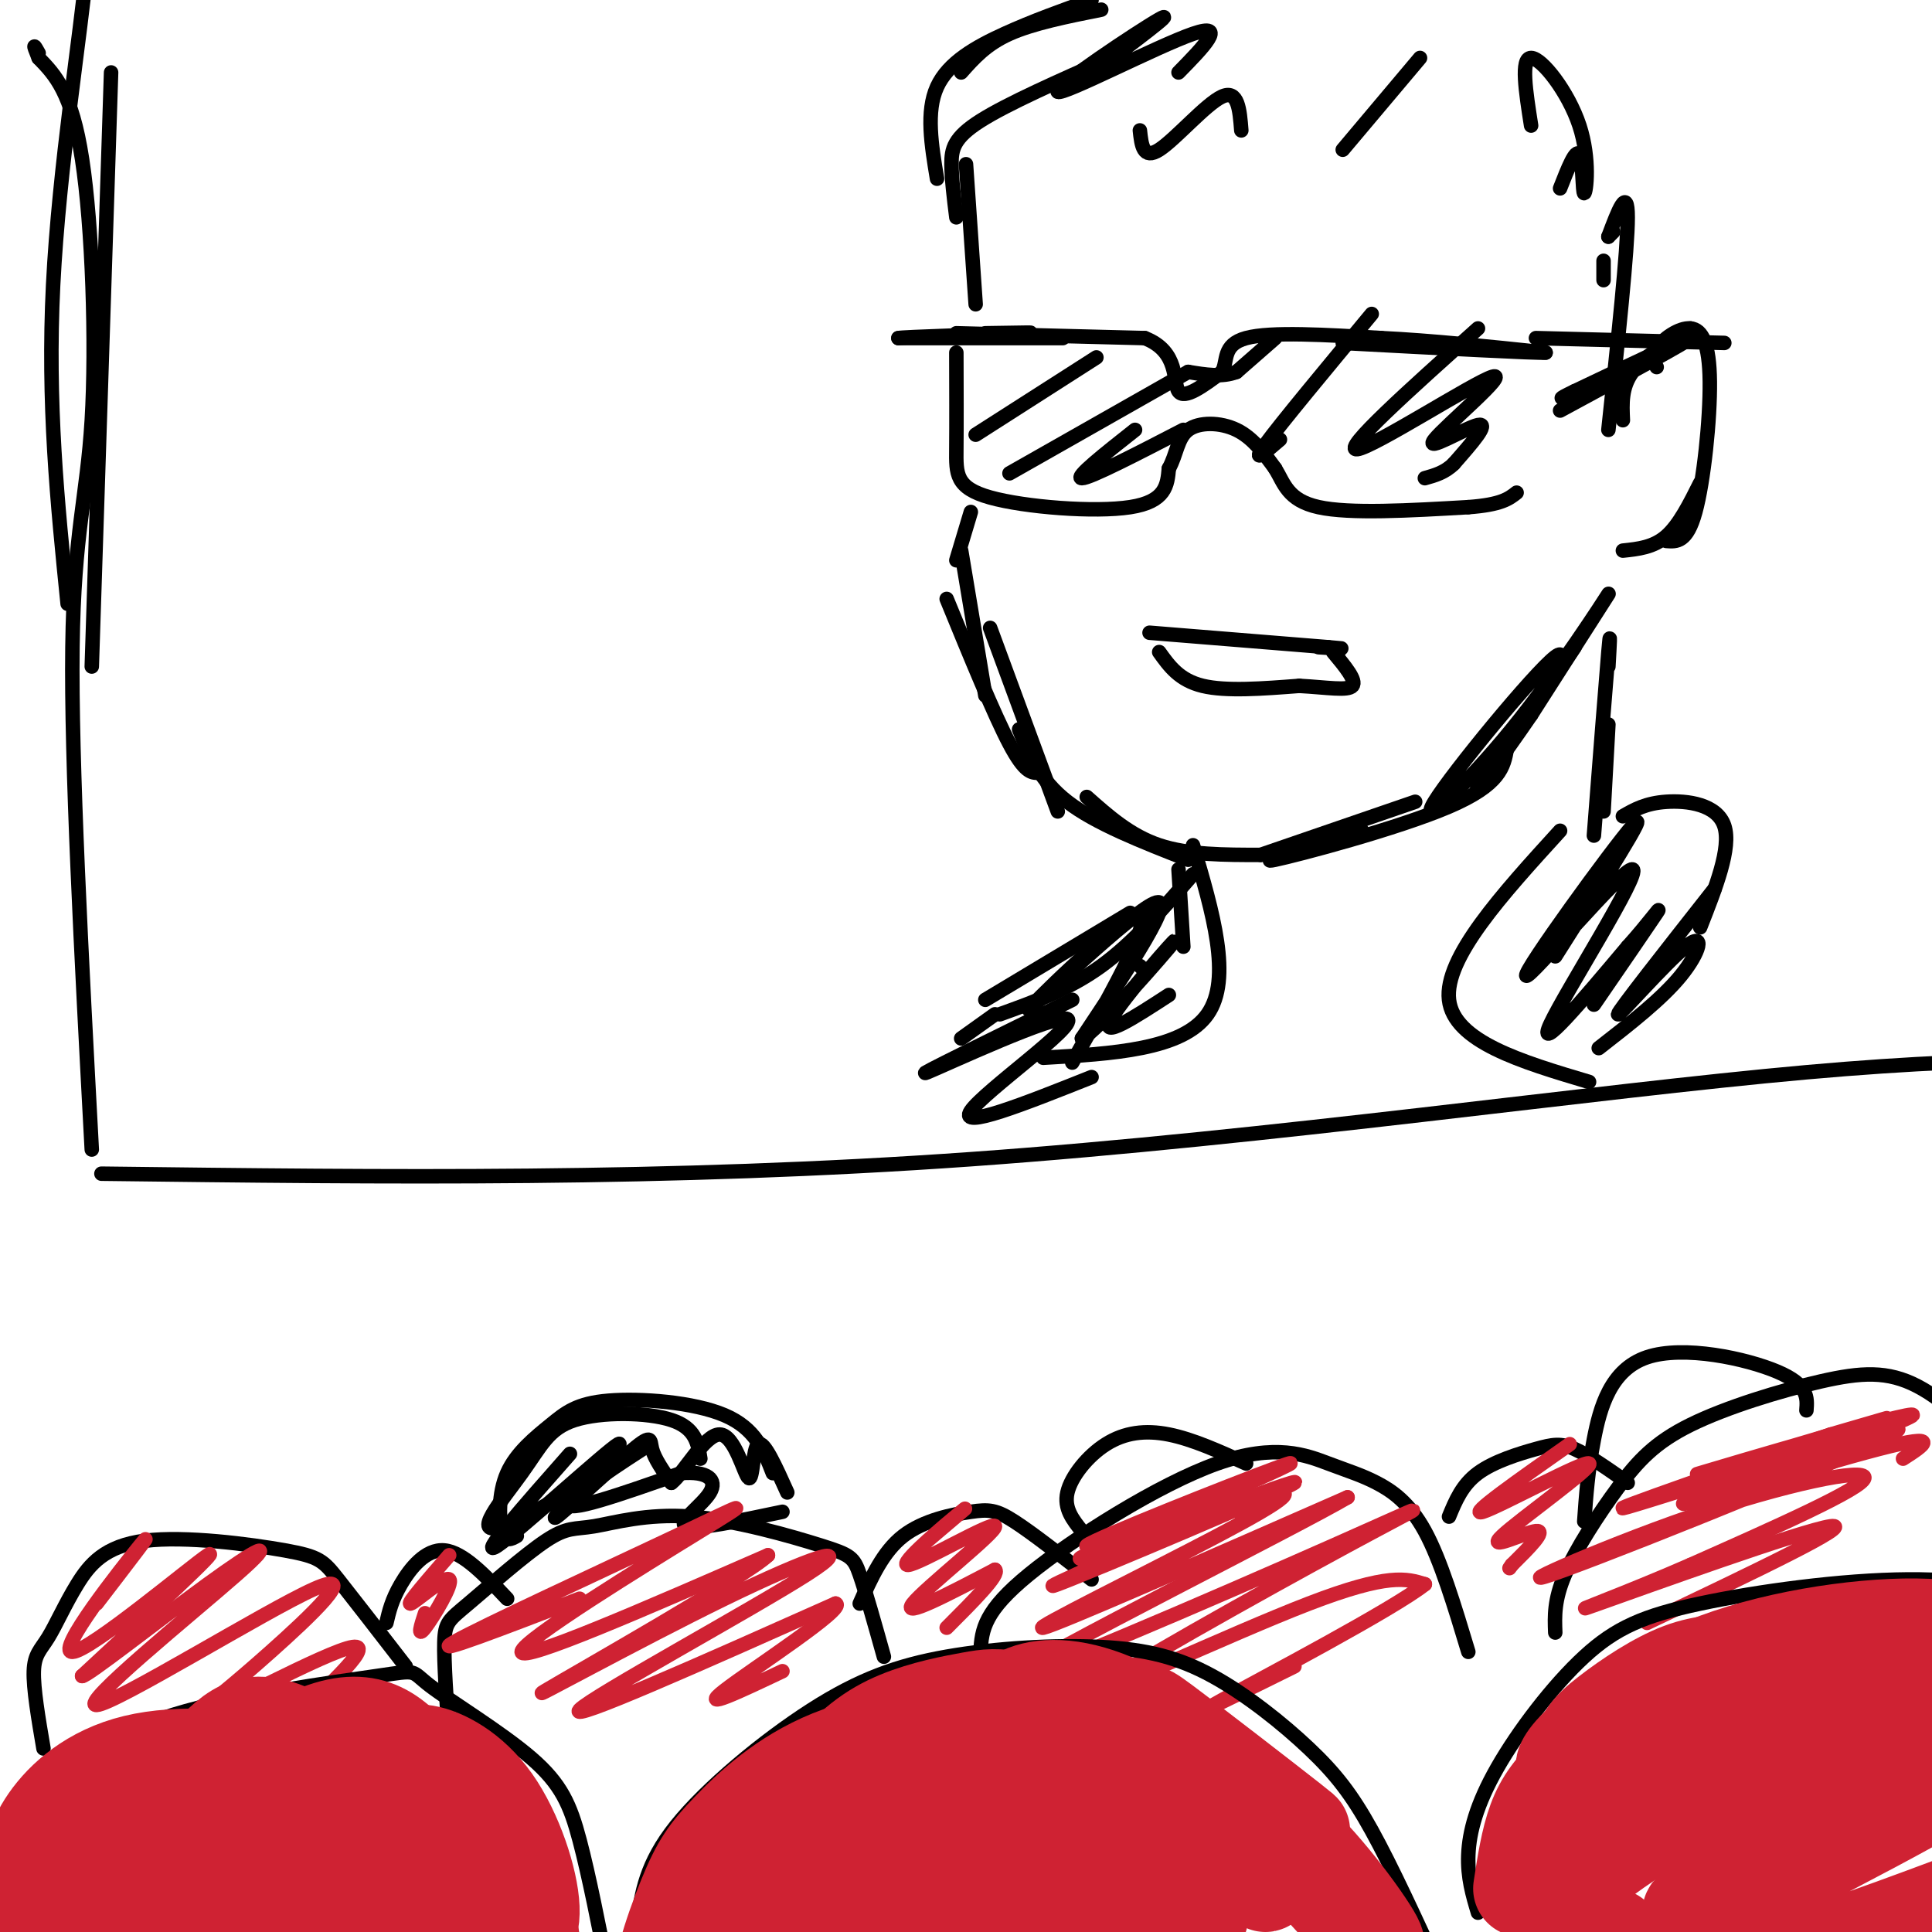 <svg viewBox='0 0 400 400' version='1.1' xmlns='http://www.w3.org/2000/svg' xmlns:xlink='http://www.w3.org/1999/xlink'><g fill='none' stroke='#000000' stroke-width='3' stroke-linecap='round' stroke-linejoin='round'><path d='M198,73c0.024,7.429 0.048,14.857 0,20c-0.048,5.143 -0.167,8.000 7,10c7.167,2.000 21.619,3.143 29,2c7.381,-1.143 7.690,-4.571 8,-8'/><path d='M242,97c1.643,-2.952 1.750,-6.333 4,-8c2.250,-1.667 6.643,-1.619 10,0c3.357,1.619 5.679,4.810 8,8'/><path d='M264,97c1.867,3.022 2.533,6.578 9,8c6.467,1.422 18.733,0.711 31,0'/><path d='M304,105c6.833,-0.500 8.417,-1.750 10,-3'/><path d='M193,70c14.083,0.000 28.167,0.000 27,0c-1.167,0.000 -17.583,0.000 -34,0'/><path d='M186,70c0.578,-0.222 19.022,-0.778 25,-1c5.978,-0.222 -0.511,-0.111 -7,0'/><path d='M198,69c0.000,0.000 39.000,1.000 39,1'/><path d='M237,70c7.222,2.778 5.778,9.222 7,11c1.222,1.778 5.111,-1.111 9,-4'/><path d='M253,77c1.267,-2.178 -0.067,-5.622 5,-7c5.067,-1.378 16.533,-0.689 28,0'/><path d='M286,70c10.333,0.500 22.167,1.750 34,3'/><path d='M320,73c-1.333,0.167 -21.667,-0.917 -42,-2'/><path d='M264,70c0.000,0.000 -8.000,7.000 -8,7'/><path d='M256,77c-3.000,1.167 -6.500,0.583 -10,0'/><path d='M238,131c0.000,0.000 37.000,3.000 37,3'/><path d='M275,134c5.833,0.500 1.917,0.250 -2,0'/><path d='M240,135c2.083,2.917 4.167,5.833 9,7c4.833,1.167 12.417,0.583 20,0'/><path d='M269,142c5.733,0.311 10.067,1.089 11,0c0.933,-1.089 -1.533,-4.044 -4,-7'/><path d='M198,45c-0.489,-3.933 -0.978,-7.867 -1,-11c-0.022,-3.133 0.422,-5.467 6,-9c5.578,-3.533 16.289,-8.267 27,-13'/><path d='M236,27c0.333,3.067 0.667,6.133 4,4c3.333,-2.133 9.667,-9.467 13,-11c3.333,-1.533 3.667,2.733 4,7'/><path d='M278,31c0.000,0.000 16.000,-19.000 16,-19'/><path d='M317,26c-1.100,-7.003 -2.201,-14.006 0,-14c2.201,0.006 7.703,7.022 10,14c2.297,6.978 1.388,13.917 1,14c-0.388,0.083 -0.254,-6.691 -1,-8c-0.746,-1.309 -2.373,2.845 -4,7'/><path d='M194,37c-1.156,-6.956 -2.311,-13.911 0,-19c2.311,-5.089 8.089,-8.311 14,-11c5.911,-2.689 11.956,-4.844 18,-7'/><path d='M199,15c2.583,-2.917 5.167,-5.833 10,-8c4.833,-2.167 11.917,-3.583 19,-5'/><path d='M332,58c0.000,0.000 0.000,-4.000 0,-4'/><path d='M333,49c0.000,0.000 1.000,-1.000 1,-1'/><path d='M333,49c2.000,-5.333 4.000,-10.667 4,-4c0.000,6.667 -2.000,25.333 -4,44'/><path d='M336,87c-0.167,-3.417 -0.333,-6.833 2,-10c2.333,-3.167 7.167,-6.083 12,-9'/><path d='M343,76c-0.657,-1.110 -1.314,-2.220 0,-4c1.314,-1.780 4.600,-4.230 7,-4c2.400,0.230 3.915,3.139 4,11c0.085,7.861 -1.262,20.675 -3,27c-1.738,6.325 -3.869,6.163 -6,6'/><path d='M352,100c-2.167,4.333 -4.333,8.667 -7,11c-2.667,2.333 -5.833,2.667 -9,3'/><path d='M318,70c0.000,0.000 39.000,1.000 39,1'/><path d='M323,85c13.250,-7.167 26.500,-14.333 27,-15c0.500,-0.667 -11.750,5.167 -24,11'/><path d='M326,81c-4.167,2.000 -2.583,1.500 -1,1'/><path d='M201,106c0.000,0.000 -3.000,10.000 -3,10'/><path d='M199,114c0.000,0.000 5.000,30.000 5,30'/><path d='M196,124c4.917,12.000 9.833,24.000 13,30c3.167,6.000 4.583,6.000 6,6'/><path d='M205,130c0.000,0.000 14.000,38.000 14,38'/><path d='M211,151c2.083,5.250 4.167,10.500 10,15c5.833,4.500 15.417,8.250 25,12'/><path d='M225,165c4.500,4.000 9.000,8.000 15,10c6.000,2.000 13.500,2.000 21,2'/><path d='M261,177c0.000,0.000 32.000,-11.000 32,-11'/><path d='M282,172c-11.333,3.489 -22.667,6.978 -18,6c4.667,-0.978 25.333,-6.422 36,-11c10.667,-4.578 11.333,-8.289 12,-12'/><path d='M312,155c5.799,-8.083 14.297,-22.290 10,-19c-4.297,3.290 -21.389,24.078 -25,30c-3.611,5.922 6.259,-3.021 16,-15c9.741,-11.979 19.355,-26.994 20,-28c0.645,-1.006 -7.677,11.997 -16,25'/><path d='M317,148c-5.822,8.511 -12.378,17.289 -11,15c1.378,-2.289 10.689,-15.644 20,-29'/><path d='M202,63c0.000,0.000 -2.000,-29.000 -2,-29'/><path d='M225,16c9.565,-7.173 19.131,-14.345 15,-12c-4.131,2.345 -21.958,14.208 -21,15c0.958,0.792 20.702,-9.488 28,-12c7.298,-2.512 2.149,2.744 -3,8'/><path d='M244,180c0.000,0.000 1.000,16.000 1,16'/><path d='M202,90c0.000,0.000 25.000,-16.000 25,-16'/><path d='M209,98c0.000,0.000 37.000,-21.000 37,-21'/><path d='M235,89c-6.333,5.000 -12.667,10.000 -11,10c1.667,0.000 11.333,-5.000 21,-10'/><path d='M284,65c-9.417,11.333 -18.833,22.667 -22,27c-3.167,4.333 -0.083,1.667 3,-1'/><path d='M306,68c-14.180,12.695 -28.360,25.391 -25,25c3.360,-0.391 24.262,-13.868 28,-15c3.738,-1.132 -9.686,10.080 -12,13c-2.314,2.920 6.482,-2.451 9,-3c2.518,-0.549 -1.241,3.726 -5,8'/><path d='M301,96c-1.833,1.833 -3.917,2.417 -6,3'/><path d='M236,200c0.000,0.000 1.000,1.000 1,1'/><path d='M247,181c-6.167,7.083 -12.333,14.167 -19,19c-6.667,4.833 -13.833,7.417 -21,10'/><path d='M234,189c0.000,0.000 -30.000,18.000 -30,18'/><path d='M206,210c0.000,0.000 -7.000,5.000 -7,5'/><path d='M247,175c4.083,13.833 8.167,27.667 3,35c-5.167,7.333 -19.583,8.167 -34,9'/><path d='M222,220c8.845,-15.649 17.690,-31.298 13,-30c-4.690,1.298 -22.917,19.542 -22,19c0.917,-0.542 20.976,-19.869 26,-22c5.024,-2.131 -4.988,12.935 -15,28'/><path d='M224,215c2.893,-1.202 17.625,-18.208 19,-20c1.375,-1.792 -10.607,11.631 -13,16c-2.393,4.369 4.804,-0.315 12,-5'/><path d='M323,172c-12.000,13.167 -24.000,26.333 -23,35c1.000,8.667 15.000,12.833 29,17'/><path d='M322,198c10.081,-15.869 20.163,-31.738 16,-27c-4.163,4.738 -22.569,30.085 -22,31c0.569,0.915 20.115,-22.600 22,-22c1.885,0.600 -13.890,25.314 -17,32c-3.110,6.686 6.445,-4.657 16,-16'/><path d='M337,196c4.400,-4.889 7.400,-9.111 6,-7c-1.400,2.111 -7.200,10.556 -13,19'/><path d='M333,138c0.250,-4.417 0.500,-8.833 0,-3c-0.500,5.833 -1.750,21.917 -3,38'/><path d='M333,150c0.000,0.000 -1.000,18.000 -1,18'/><path d='M336,169c2.356,-1.356 4.711,-2.711 9,-3c4.289,-0.289 10.511,0.489 12,5c1.489,4.511 -1.756,12.756 -5,21'/><path d='M355,184c-9.964,12.661 -19.929,25.321 -20,26c-0.071,0.679 9.750,-10.625 14,-14c4.250,-3.375 2.929,1.179 -1,6c-3.929,4.821 -10.464,9.911 -17,15'/><path d='M21,243c58.762,0.720 117.524,1.440 180,-3c62.476,-4.440 128.667,-14.042 173,-18c44.333,-3.958 66.810,-2.274 81,-1c14.190,1.274 20.095,2.137 26,3'/><path d='M19,238c-2.149,-40.119 -4.298,-80.238 -4,-104c0.298,-23.762 3.042,-31.167 4,-47c0.958,-15.833 0.131,-40.095 -2,-54c-2.131,-13.905 -5.565,-17.452 -9,-21'/><path d='M8,12c-1.500,-3.667 -0.750,-2.333 0,-1'/><path d='M23,15c0.000,0.000 -4.000,123.000 -4,123'/><path d='M14,125c-2.111,-20.800 -4.222,-41.600 -3,-66c1.222,-24.400 5.778,-52.400 7,-66c1.222,-13.600 -0.889,-12.800 -3,-12'/><path d='M222,207c-16.702,8.190 -33.405,16.381 -30,15c3.405,-1.381 26.917,-12.333 29,-11c2.083,1.333 -17.262,14.952 -20,19c-2.738,4.048 11.131,-1.476 25,-7'/><path d='M322,338c-0.130,-3.360 -0.261,-6.720 2,-12c2.261,-5.280 6.913,-12.482 11,-18c4.087,-5.518 7.609,-9.354 15,-13c7.391,-3.646 18.651,-7.101 27,-9c8.349,-1.899 13.786,-2.242 20,1c6.214,3.242 13.204,10.069 17,16c3.796,5.931 4.398,10.965 5,16'/><path d='M203,358c-0.119,-5.643 -0.238,-11.285 0,-16c0.238,-4.715 0.833,-8.502 10,-16c9.167,-7.498 26.907,-18.705 39,-23c12.093,-4.295 18.540,-1.677 23,0c4.460,1.677 6.931,2.413 10,4c3.069,1.587 6.734,4.025 10,10c3.266,5.975 6.133,15.488 9,25'/><path d='M93,360c-0.556,-7.925 -1.112,-15.849 -1,-20c0.112,-4.151 0.890,-4.528 5,-8c4.110,-3.472 11.550,-10.038 16,-13c4.450,-2.962 5.911,-2.318 10,-3c4.089,-0.682 10.807,-2.688 20,-2c9.193,0.688 20.860,4.070 27,6c6.140,1.930 6.754,2.409 8,6c1.246,3.591 3.123,10.296 5,17'/><path d='M9,362c-1.058,-6.227 -2.117,-12.455 -2,-16c0.117,-3.545 1.409,-4.409 3,-7c1.591,-2.591 3.482,-6.910 6,-11c2.518,-4.090 5.665,-7.952 14,-9c8.335,-1.048 21.859,0.718 29,2c7.141,1.282 7.897,2.081 11,6c3.103,3.919 8.551,10.960 14,18'/><path d='M107,318c-1.159,0.675 -2.317,1.350 -3,-1c-0.683,-2.350 -0.890,-7.724 1,-12c1.890,-4.276 5.878,-7.456 9,-10c3.122,-2.544 5.379,-4.454 12,-5c6.621,-0.546 17.606,0.273 24,3c6.394,2.727 8.197,7.364 10,12'/><path d='M118,301c-9.678,10.964 -19.356,21.928 -15,19c4.356,-2.928 22.747,-19.749 25,-21c2.253,-1.251 -11.633,13.067 -13,15c-1.367,1.933 9.786,-8.518 15,-13c5.214,-4.482 4.490,-2.995 5,-1c0.510,1.995 2.255,4.497 4,7'/><path d='M139,307c2.533,-1.871 6.864,-10.048 10,-10c3.136,0.048 5.075,8.321 6,9c0.925,0.679 0.836,-6.234 2,-7c1.164,-0.766 3.582,4.617 6,10'/><path d='M145,302c-0.498,-3.179 -0.996,-6.357 -6,-8c-5.004,-1.643 -14.515,-1.750 -20,0c-5.485,1.750 -6.945,5.356 -11,11c-4.055,5.644 -10.705,13.327 -4,11c6.705,-2.327 26.767,-14.665 29,-16c2.233,-1.335 -13.362,8.333 -15,11c-1.638,2.667 10.681,-1.666 23,-6'/><path d='M141,305c5.452,-0.476 7.583,1.333 6,4c-1.583,2.667 -6.881,6.190 -5,7c1.881,0.810 10.940,-1.095 20,-3'/><path d='M224,317c-1.881,-2.345 -3.762,-4.690 -3,-8c0.762,-3.310 4.167,-7.583 8,-10c3.833,-2.417 8.095,-2.976 13,-2c4.905,0.976 10.452,3.488 16,6'/><path d='M328,315c0.369,-5.220 0.738,-10.440 2,-17c1.262,-6.560 3.417,-14.458 11,-17c7.583,-2.542 20.595,0.274 27,3c6.405,2.726 6.202,5.363 6,8'/><path d='M178,332c2.393,-5.363 4.786,-10.726 9,-14c4.214,-3.274 10.250,-4.458 14,-5c3.750,-0.542 5.214,-0.440 9,2c3.786,2.440 9.893,7.220 16,12'/><path d='M300,314c1.351,-3.280 2.702,-6.560 6,-9c3.298,-2.440 8.542,-4.042 12,-5c3.458,-0.958 5.131,-1.274 8,0c2.869,1.274 6.935,4.137 11,7'/><path d='M80,336c0.556,-2.378 1.111,-4.756 3,-8c1.889,-3.244 5.111,-7.356 9,-7c3.889,0.356 8.444,5.178 13,10'/></g>
<g fill='none' stroke='#cf2233' stroke-width='3' stroke-linecap='round' stroke-linejoin='round'><path d='M20,332c6.375,-8.304 12.750,-16.607 9,-12c-3.750,4.607 -17.625,22.125 -14,22c3.625,-0.125 24.750,-17.893 28,-20c3.250,-2.107 -11.375,11.446 -26,25'/><path d='M17,347c0.829,0.240 15.902,-11.659 26,-19c10.098,-7.341 15.222,-10.125 6,-2c-9.222,8.125 -32.792,27.157 -29,27c3.792,-0.157 34.944,-19.504 45,-24c10.056,-4.496 -0.984,5.858 -9,13c-8.016,7.142 -13.008,11.071 -18,15'/><path d='M38,357c5.917,-2.190 29.708,-15.167 35,-16c5.292,-0.833 -7.917,10.476 -12,15c-4.083,4.524 0.958,2.262 6,0'/><path d='M120,331c-15.670,6.033 -31.340,12.067 -26,9c5.340,-3.067 31.689,-15.234 46,-22c14.311,-6.766 16.584,-8.129 5,-1c-11.584,7.129 -37.024,22.751 -37,25c0.024,2.249 25.512,-8.876 51,-20'/><path d='M159,322c-4.252,4.181 -40.382,24.634 -46,28c-5.618,3.366 19.278,-10.356 37,-19c17.722,-8.644 28.271,-12.212 17,-5c-11.271,7.212 -44.363,25.203 -47,28c-2.637,2.797 25.182,-9.602 53,-22'/><path d='M173,332c2.600,0.756 -17.400,13.644 -23,18c-5.600,4.356 3.200,0.178 12,-4'/><path d='M257,315c2.949,-2.783 5.898,-5.566 -6,-1c-11.898,4.566 -38.643,16.482 -32,14c6.643,-2.482 46.673,-19.360 49,-21c2.327,-1.640 -33.049,11.960 -42,15c-8.951,3.040 8.525,-4.480 26,-12'/><path d='M252,310c9.655,-4.356 20.794,-9.246 12,-6c-8.794,3.246 -37.519,14.627 -39,16c-1.481,1.373 24.284,-7.261 35,-10c10.716,-2.739 6.385,0.416 -8,8c-14.385,7.584 -38.824,19.595 -36,19c2.824,-0.595 32.912,-13.798 63,-27'/><path d='M279,310c-9.568,5.692 -64.987,33.422 -69,37c-4.013,3.578 43.381,-16.994 66,-27c22.619,-10.006 20.465,-9.445 3,0c-17.465,9.445 -50.241,27.774 -52,30c-1.759,2.226 27.497,-11.650 44,-18c16.503,-6.350 20.251,-5.175 24,-4'/><path d='M295,328c-6.267,5.022 -33.933,19.578 -42,24c-8.067,4.422 3.467,-1.289 15,-7'/><path d='M394,302c4.276,-2.757 8.551,-5.514 -5,-2c-13.551,3.514 -44.929,13.298 -40,11c4.929,-2.298 46.167,-16.678 47,-18c0.833,-1.322 -38.737,10.413 -44,12c-5.263,1.587 23.782,-6.975 34,-10c10.218,-3.025 1.609,-0.512 -7,2'/><path d='M379,297c-15.180,5.184 -49.630,17.144 -42,15c7.630,-2.144 57.340,-18.392 56,-16c-1.340,2.392 -53.730,23.425 -69,29c-15.270,5.575 6.581,-4.307 26,-11c19.419,-6.693 36.405,-10.198 36,-8c-0.405,2.198 -18.203,10.099 -36,18'/><path d='M350,324c-13.179,5.786 -28.125,11.250 -19,8c9.125,-3.250 42.321,-15.214 48,-16c5.679,-0.786 -16.161,9.607 -38,20'/><path d='M325,299c-10.708,7.523 -21.416,15.046 -18,14c3.416,-1.046 20.957,-10.662 22,-10c1.043,0.662 -14.411,11.601 -18,15c-3.589,3.399 4.689,-0.743 7,-1c2.311,-0.257 -1.344,3.372 -5,7'/><path d='M313,324c-0.833,1.167 -0.417,0.583 0,0'/><path d='M192,319c4.912,-4.163 9.825,-8.325 7,-6c-2.825,2.325 -13.386,11.139 -11,11c2.386,-0.139 17.719,-9.230 18,-8c0.281,1.230 -14.491,12.780 -17,16c-2.509,3.220 7.246,-1.890 17,-7'/><path d='M206,325c1.167,0.833 -4.417,6.417 -10,12'/><path d='M93,322c-4.435,5.107 -8.869,10.214 -8,10c0.869,-0.214 7.042,-5.750 8,-5c0.958,0.750 -3.298,7.786 -5,10c-1.702,2.214 -0.851,-0.393 0,-3'/></g>
<g fill='none' stroke='#000000' stroke-width='3' stroke-linecap='round' stroke-linejoin='round'><path d='M5,388c-0.929,-2.498 -1.858,-4.996 -1,-8c0.858,-3.004 3.502,-6.515 8,-11c4.498,-4.485 10.852,-9.945 24,-14c13.148,-4.055 33.092,-6.705 42,-8c8.908,-1.295 6.779,-1.234 11,2c4.221,3.234 14.790,9.640 21,15c6.210,5.360 8.060,9.674 10,17c1.940,7.326 3.970,17.663 6,28'/><path d='M132,398c0.840,-6.047 1.679,-12.093 8,-20c6.321,-7.907 18.122,-17.674 28,-24c9.878,-6.326 17.833,-9.209 28,-11c10.167,-1.791 22.548,-2.488 32,-2c9.452,0.488 15.977,2.162 23,6c7.023,3.838 14.545,9.841 20,15c5.455,5.159 8.844,9.474 13,17c4.156,7.526 9.078,18.263 14,29'/><path d='M306,396c-1.096,-3.654 -2.192,-7.309 -2,-12c0.192,-4.691 1.672,-10.419 6,-18c4.328,-7.581 11.503,-17.016 18,-23c6.497,-5.984 12.314,-8.518 24,-11c11.686,-2.482 29.239,-4.911 43,-5c13.761,-0.089 23.730,2.162 30,4c6.270,1.838 8.842,3.264 13,7c4.158,3.736 9.902,9.782 13,18c3.098,8.218 3.549,18.609 4,29'/></g>
<g fill='none' stroke='#cf2233' stroke-width='20' stroke-linecap='round' stroke-linejoin='round'><path d='M91,387c0.790,-2.768 1.579,-5.535 1,-8c-0.579,-2.465 -2.527,-4.627 -8,-8c-5.473,-3.373 -14.470,-7.958 -21,-11c-6.530,-3.042 -10.594,-4.539 -16,0c-5.406,4.539 -12.156,15.116 -15,22c-2.844,6.884 -1.784,10.074 0,14c1.784,3.926 4.292,8.587 9,11c4.708,2.413 11.616,2.577 22,-3c10.384,-5.577 24.244,-16.895 29,-24c4.756,-7.105 0.409,-9.997 -3,-13c-3.409,-3.003 -5.879,-6.116 -9,-8c-3.121,-1.884 -6.892,-2.538 -12,-1c-5.108,1.538 -11.554,5.269 -18,9'/><path d='M50,367c-6.867,5.077 -15.034,13.271 -20,18c-4.966,4.729 -6.732,5.993 1,7c7.732,1.007 24.962,1.755 38,-1c13.038,-2.755 21.883,-9.014 20,-14c-1.883,-4.986 -14.493,-8.697 -27,-11c-12.507,-2.303 -24.910,-3.196 -34,-1c-9.090,2.196 -14.866,7.481 -18,12c-3.134,4.519 -3.627,8.272 -3,13c0.627,4.728 2.374,10.432 6,13c3.626,2.568 9.130,1.999 12,2c2.870,0.001 3.106,0.572 9,-3c5.894,-3.572 17.447,-11.286 29,-19'/><path d='M63,383c1.021,-3.536 -10.926,-2.877 -19,-2c-8.074,0.877 -12.273,1.972 -17,4c-4.727,2.028 -9.980,4.987 -11,8c-1.020,3.013 2.193,6.079 8,7c5.807,0.921 14.207,-0.302 22,-2c7.793,-1.698 14.981,-3.872 19,-8c4.019,-4.128 4.871,-10.210 9,-14c4.129,-3.790 11.535,-5.290 18,-2c6.465,3.290 11.990,11.368 15,18c3.010,6.632 3.505,11.816 4,17'/><path d='M111,409c-0.187,-3.234 -2.655,-19.820 -7,-27c-4.345,-7.180 -10.567,-4.956 -15,-4c-4.433,0.956 -7.078,0.642 -9,2c-1.922,1.358 -3.121,4.388 -2,7c1.121,2.612 4.560,4.806 8,7'/><path d='M86,394c3.345,2.788 7.708,6.257 11,8c3.292,1.743 5.514,1.760 8,1c2.486,-0.760 5.237,-2.296 5,-8c-0.237,-5.704 -3.461,-15.576 -8,-22c-4.539,-6.424 -10.393,-9.401 -14,-10c-3.607,-0.599 -4.967,1.180 -6,5c-1.033,3.820 -1.740,9.682 1,15c2.740,5.318 8.926,10.091 13,12c4.074,1.909 6.037,0.955 8,0'/><path d='M240,368c-2.040,-2.767 -4.079,-5.533 -5,-7c-0.921,-1.467 -0.723,-1.633 -8,-2c-7.277,-0.367 -22.030,-0.935 -35,2c-12.970,2.935 -24.156,9.373 -32,20c-7.844,10.627 -12.345,25.441 -11,25c1.345,-0.441 8.536,-16.139 16,-26c7.464,-9.861 15.202,-13.886 24,-16c8.798,-2.114 18.657,-2.318 26,-1c7.343,1.318 12.172,4.159 17,7'/><path d='M232,370c5.595,2.196 11.082,4.186 7,2c-4.082,-2.186 -17.733,-8.550 -31,-11c-13.267,-2.450 -26.148,-0.987 -36,3c-9.852,3.987 -16.674,10.499 -21,15c-4.326,4.501 -6.156,6.991 -9,14c-2.844,7.009 -6.700,18.539 -3,15c3.700,-3.539 14.958,-22.145 23,-32c8.042,-9.855 12.869,-10.959 19,-12c6.131,-1.041 13.565,-2.021 21,-3'/><path d='M202,361c10.850,-1.447 27.475,-3.563 40,4c12.525,7.563 20.951,24.805 20,25c-0.951,0.195 -11.278,-16.658 -22,-26c-10.722,-9.342 -21.837,-11.172 -28,-12c-6.163,-0.828 -7.374,-0.655 -11,0c-3.626,0.655 -9.669,1.792 -15,4c-5.331,2.208 -9.952,5.488 -16,13c-6.048,7.512 -13.524,19.256 -21,31'/><path d='M149,400c3.627,-1.639 23.194,-21.236 33,-30c9.806,-8.764 9.850,-6.697 13,-7c3.150,-0.303 9.407,-2.978 19,-3c9.593,-0.022 22.524,2.610 33,7c10.476,4.390 18.499,10.537 26,19c7.501,8.463 14.481,19.240 11,16c-3.481,-3.240 -17.423,-20.497 -29,-29c-11.577,-8.503 -20.788,-8.251 -30,-8'/><path d='M225,365c-12.049,-2.003 -27.170,-3.010 -35,-3c-7.830,0.010 -8.369,1.038 -11,5c-2.631,3.962 -7.355,10.859 -8,14c-0.645,3.141 2.787,2.525 11,-2c8.213,-4.525 21.206,-12.958 32,-17c10.794,-4.042 19.388,-3.692 22,-5c2.612,-1.308 -0.758,-4.275 5,0c5.758,4.275 20.645,15.793 26,20c5.355,4.207 1.177,1.104 -3,-2'/><path d='M264,375c-5.601,-4.449 -18.104,-14.572 -28,-20c-9.896,-5.428 -17.184,-6.160 -22,-5c-4.816,1.160 -7.161,4.211 -12,11c-4.839,6.789 -12.173,17.314 -2,19c10.173,1.686 37.854,-5.469 46,-7c8.146,-1.531 -3.244,2.563 -17,5c-13.756,2.437 -29.878,3.219 -46,4'/><path d='M183,382c-5.519,1.604 3.684,3.613 8,5c4.316,1.387 3.745,2.150 16,2c12.255,-0.150 37.335,-1.215 44,0c6.665,1.215 -5.084,4.710 -24,5c-18.916,0.290 -44.998,-2.623 -39,-3c5.998,-0.377 44.076,1.783 56,4c11.924,2.217 -2.308,4.491 -16,5c-13.692,0.509 -26.846,-0.745 -40,-2'/><path d='M188,398c-13.822,-0.400 -28.378,-0.400 -29,0c-0.622,0.400 12.689,1.200 26,2'/><path d='M392,359c1.410,-2.431 2.820,-4.861 5,-8c2.180,-3.139 5.131,-6.986 -7,-1c-12.131,5.986 -39.343,21.804 -53,31c-13.657,9.196 -13.759,11.770 -12,14c1.759,2.230 5.380,4.115 9,6'/><path d='M396,365c10.595,-5.917 21.190,-11.833 7,-3c-14.190,8.833 -53.165,32.416 -53,34c0.165,1.584 39.468,-18.833 50,-25c10.532,-6.167 -7.708,1.914 -20,10c-12.292,8.086 -18.635,16.178 -20,20c-1.365,3.822 2.248,3.375 4,4c1.752,0.625 1.643,2.321 10,0c8.357,-2.321 25.178,-8.661 42,-15'/><path d='M416,390c0.321,0.571 -19.875,9.500 -33,14c-13.125,4.500 -19.179,4.571 -22,4c-2.821,-0.571 -2.411,-1.786 -2,-3'/><path d='M328,400c-1.269,-12.312 -2.538,-24.625 -2,-32c0.538,-7.375 2.885,-9.813 7,-13c4.115,-3.187 10.000,-7.122 15,-9c5.000,-1.878 9.115,-1.698 12,-2c2.885,-0.302 4.538,-1.086 8,1c3.462,2.086 8.731,7.043 14,12'/><path d='M315,391c0.770,-5.027 1.541,-10.054 3,-14c1.459,-3.946 3.608,-6.810 8,-11c4.392,-4.190 11.029,-9.705 22,-14c10.971,-4.295 26.278,-7.370 36,-7c9.722,0.370 13.861,4.185 18,8'/><path d='M327,373c-1.270,-0.589 -2.539,-1.177 -3,-3c-0.461,-1.823 -0.113,-4.880 5,-10c5.113,-5.120 14.992,-12.301 29,-17c14.008,-4.699 32.145,-6.914 43,-6c10.855,0.914 14.427,4.957 18,9'/><path d='M327,365c-1.893,0.821 -3.786,1.643 -3,0c0.786,-1.643 4.250,-5.750 11,-9c6.750,-3.250 16.786,-5.643 29,-6c12.214,-0.357 26.607,1.321 41,3'/></g>
</svg>